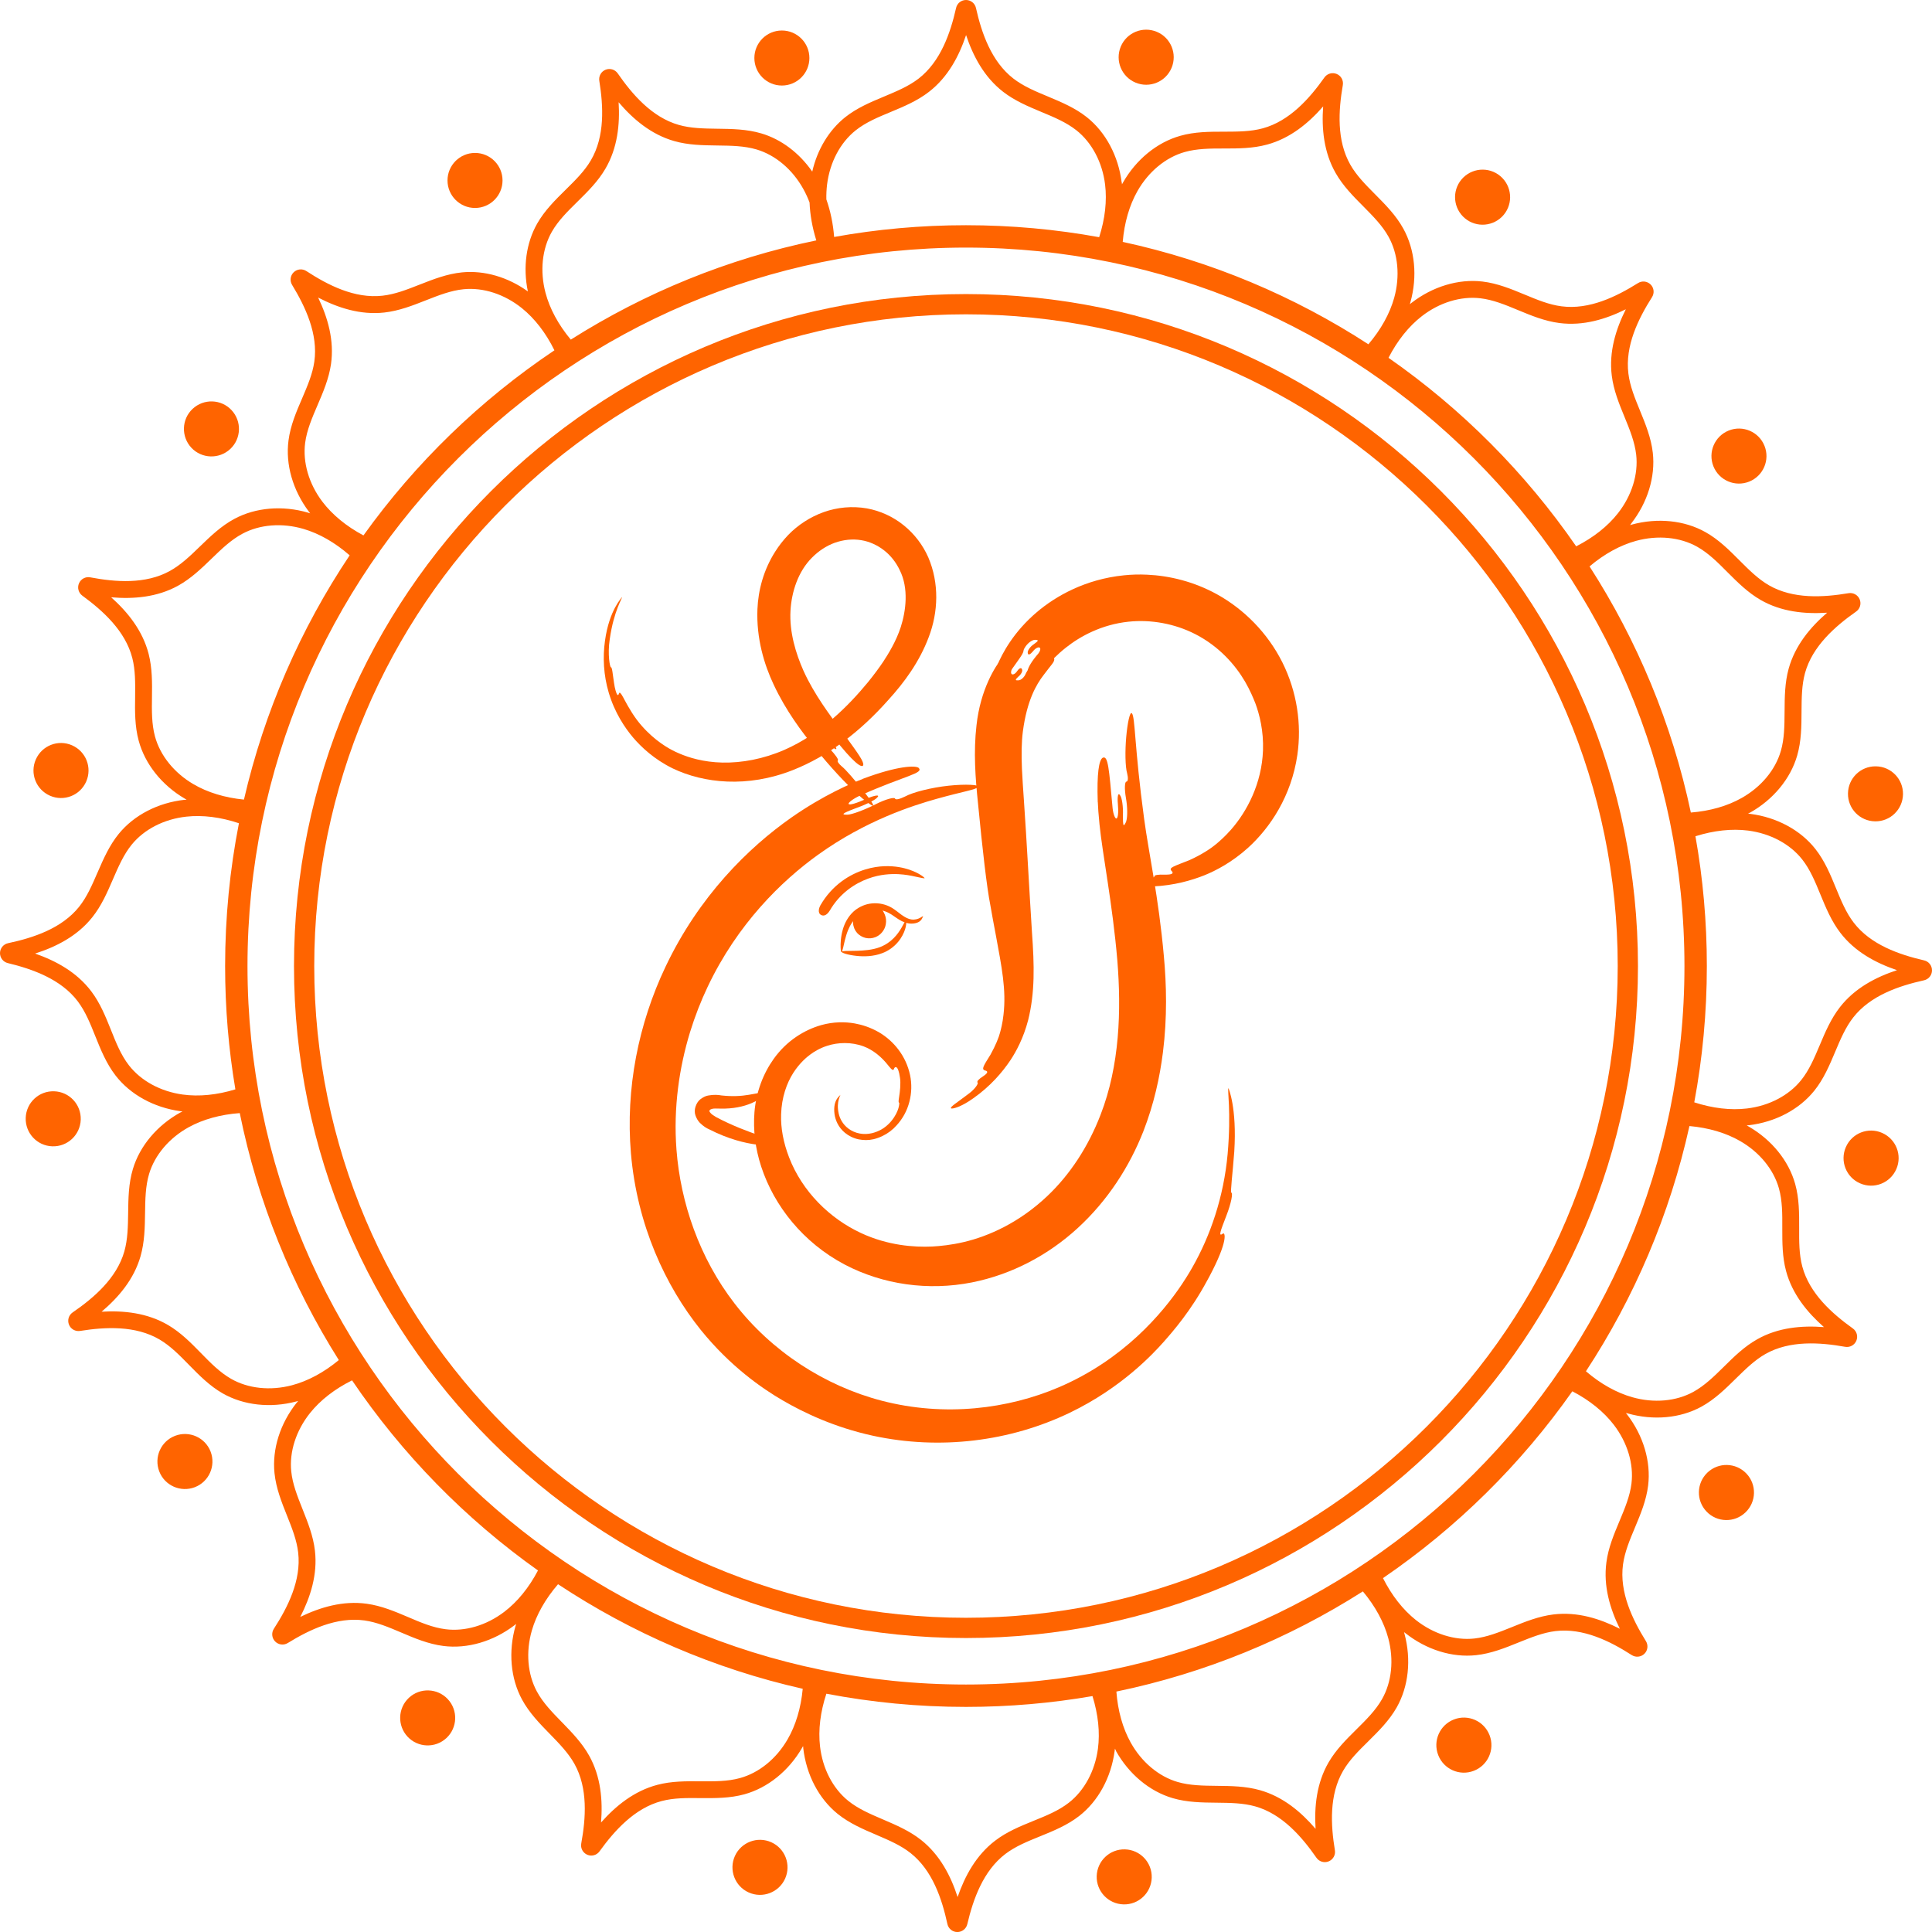 <svg width="100" height="100" viewBox="0 0 100 100" fill="none" xmlns="http://www.w3.org/2000/svg">
<path fill-rule="evenodd" clip-rule="evenodd" d="M58.058 9.445C57.888 8.074 57.231 6.841 56.254 6.066C55.647 5.584 54.943 5.289 54.261 5.004L54.236 4.993C53.584 4.723 52.969 4.465 52.453 4.066C51.31 3.181 50.806 1.705 50.515 0.411C50.46 0.17 50.247 0 50.001 0C49.753 0 49.54 0.17 49.487 0.411C49.194 1.705 48.69 3.181 47.55 4.066C47.038 4.461 46.431 4.715 45.786 4.986L45.767 4.993L45.742 5.004C45.06 5.289 44.356 5.584 43.749 6.066C42.908 6.736 42.302 7.741 42.042 8.883C41.375 7.919 40.438 7.21 39.408 6.906C38.657 6.683 37.886 6.673 37.14 6.663L37.136 6.663L37.112 6.663C36.417 6.653 35.758 6.643 35.139 6.467C33.75 6.074 32.73 4.891 31.975 3.8C31.835 3.597 31.574 3.517 31.343 3.61C31.115 3.702 30.98 3.941 31.02 4.184C31.23 5.492 31.316 7.051 30.584 8.297C30.256 8.858 29.78 9.326 29.28 9.819L29.278 9.821L29.266 9.833C28.738 10.353 28.192 10.892 27.806 11.569C27.232 12.574 27.061 13.841 27.322 15.084C26.291 14.341 25.067 13.984 23.915 14.098C23.14 14.175 22.429 14.454 21.738 14.725L21.719 14.732C21.062 14.991 20.443 15.234 19.794 15.306C18.357 15.467 16.969 14.755 15.858 14.03C15.65 13.895 15.379 13.92 15.201 14.093C15.023 14.266 14.991 14.537 15.119 14.747C15.808 15.88 16.475 17.292 16.269 18.721C16.177 19.361 15.916 19.969 15.64 20.614L15.635 20.626L15.634 20.628L15.634 20.628C15.338 21.314 15.033 22.023 14.933 22.799C14.77 24.038 15.156 25.379 15.989 26.484C16.01 26.513 16.032 26.541 16.054 26.57C16.021 26.559 15.987 26.549 15.953 26.539V26.537C14.627 26.148 13.233 26.266 12.135 26.855C11.444 27.225 10.891 27.761 10.353 28.281L10.35 28.284C9.844 28.775 9.365 29.236 8.793 29.552C7.53 30.252 5.973 30.129 4.67 29.883C4.427 29.838 4.186 29.966 4.088 30.194C3.99 30.422 4.063 30.685 4.261 30.831C5.331 31.613 6.49 32.661 6.848 34.059C7.008 34.681 7.001 35.336 6.994 36.027L6.994 36.062C6.983 36.809 6.973 37.581 7.179 38.341C7.505 39.547 8.375 40.64 9.568 41.339C9.598 41.357 9.628 41.374 9.658 41.391C9.623 41.394 9.587 41.398 9.551 41.402L9.554 41.397C8.18 41.547 6.939 42.189 6.149 43.157C5.66 43.757 5.356 44.455 5.062 45.13L5.049 45.159L5.038 45.183C4.762 45.821 4.5 46.424 4.099 46.929C3.199 48.06 1.715 48.544 0.419 48.819C0.178 48.869 0.003 49.083 2.76889e-05 49.328C-0.002 49.576 0.165 49.792 0.404 49.849C1.692 50.16 3.164 50.684 4.031 51.837C4.422 52.359 4.67 52.975 4.933 53.632C5.212 54.327 5.5 55.044 5.979 55.665C6.741 56.653 7.964 57.327 9.335 57.515L9.391 57.523L9.444 57.529C9.413 57.545 9.383 57.562 9.353 57.578L9.348 57.575C8.137 58.242 7.237 59.31 6.879 60.506C6.653 61.257 6.643 62.028 6.633 62.774L6.633 62.777C6.623 63.481 6.613 64.148 6.435 64.775C6.039 66.164 4.853 67.181 3.76 67.931C3.557 68.071 3.477 68.332 3.57 68.563C3.662 68.793 3.898 68.926 4.144 68.889C5.452 68.68 7.011 68.6 8.257 69.332C8.818 69.662 9.283 70.137 9.776 70.64L9.779 70.643L9.79 70.655L9.79 70.655C10.311 71.185 10.847 71.732 11.524 72.12C12.607 72.739 13.995 72.894 15.332 72.541C15.366 72.532 15.399 72.523 15.433 72.513C15.41 72.542 15.387 72.57 15.364 72.599V72.594C14.501 73.674 14.08 75.005 14.208 76.249C14.288 77.028 14.574 77.748 14.852 78.442L14.858 78.457C15.117 79.106 15.362 79.721 15.434 80.365C15.599 81.799 14.895 83.192 14.175 84.305C14.04 84.514 14.068 84.784 14.241 84.962C14.414 85.138 14.684 85.173 14.895 85.043C16.023 84.348 17.432 83.676 18.863 83.874C19.508 83.965 20.122 84.225 20.771 84.501C21.458 84.794 22.17 85.095 22.949 85.195C24.188 85.353 25.529 84.962 26.629 84.123C26.659 84.1 26.688 84.078 26.717 84.055C26.707 84.087 26.697 84.12 26.688 84.152H26.685C26.304 85.481 26.425 86.872 27.021 87.97C27.394 88.658 27.935 89.212 28.455 89.745L28.458 89.747C28.949 90.251 29.415 90.73 29.734 91.299C30.438 92.56 30.323 94.117 30.085 95.42C30.04 95.663 30.17 95.904 30.398 96.002C30.626 96.099 30.889 96.024 31.032 95.824C31.809 94.748 32.852 93.588 34.248 93.222C34.878 93.056 35.545 93.061 36.252 93.069L36.276 93.069C37.015 93.074 37.779 93.079 38.528 92.873C39.731 92.542 40.819 91.668 41.513 90.472C41.532 90.44 41.55 90.409 41.567 90.377L41.573 90.431L41.579 90.487L41.576 90.484C41.734 91.858 42.381 93.096 43.351 93.881C43.963 94.375 44.672 94.678 45.359 94.971L45.374 94.978L45.374 94.978C46.018 95.254 46.624 95.513 47.131 95.914C48.264 96.809 48.756 98.29 49.037 99.586C49.089 99.827 49.3 100 49.548 100.002C49.796 100.002 50.009 99.837 50.067 99.596C50.37 98.305 50.889 96.834 52.04 95.959C52.559 95.565 53.175 95.315 53.83 95.049L53.831 95.049C54.522 94.768 55.239 94.477 55.858 93.996C56.843 93.229 57.512 92.003 57.693 90.632L57.7 90.579C57.702 90.556 57.705 90.533 57.708 90.51L57.722 90.537C57.735 90.562 57.749 90.587 57.763 90.612L57.755 90.617C58.427 91.826 59.5 92.721 60.699 93.072C61.45 93.292 62.223 93.3 62.969 93.307L62.972 93.307C63.677 93.315 64.343 93.322 64.97 93.498C66.361 93.889 67.382 95.069 68.139 96.157C68.279 96.36 68.542 96.438 68.77 96.345C68.999 96.253 69.134 96.014 69.094 95.771C68.878 94.463 68.793 92.903 69.52 91.655C69.848 91.091 70.322 90.622 70.824 90.129L70.836 90.116C71.364 89.594 71.907 89.055 72.293 88.376C72.907 87.291 73.055 85.902 72.696 84.566C72.69 84.543 72.684 84.52 72.677 84.497L72.671 84.476C72.696 84.496 72.721 84.516 72.746 84.536V84.533C73.831 85.391 75.165 85.807 76.406 85.671C77.185 85.586 77.902 85.298 78.594 85.017L78.621 85.006C79.265 84.747 79.874 84.502 80.512 84.425C81.946 84.252 83.342 84.949 84.457 85.666C84.666 85.799 84.936 85.772 85.114 85.599C85.29 85.426 85.322 85.155 85.192 84.944C84.493 83.819 83.813 82.412 84.006 80.981C84.094 80.334 84.35 79.72 84.623 79.071L84.634 79.044C84.919 78.363 85.213 77.659 85.307 76.89C85.458 75.652 85.062 74.311 84.219 73.215C84.207 73.199 84.195 73.183 84.182 73.168L84.155 73.132L84.192 73.144L84.25 73.16H84.255C85.586 73.536 86.977 73.408 88.07 72.807C88.757 72.428 89.308 71.887 89.84 71.363L89.867 71.336C90.361 70.852 90.828 70.394 91.384 70.079C92.642 69.37 94.199 69.478 95.505 69.711C95.748 69.754 95.989 69.623 96.084 69.395C96.18 69.167 96.104 68.904 95.904 68.761C94.826 67.989 93.66 66.951 93.287 65.557C93.119 64.928 93.121 64.262 93.124 63.558V63.558V63.557C93.126 62.81 93.129 62.038 92.918 61.281C92.582 60.077 91.702 58.994 90.504 58.305C90.473 58.287 90.442 58.27 90.41 58.252C90.437 58.249 90.464 58.246 90.491 58.243L90.522 58.24L90.519 58.242C91.893 58.079 93.126 57.428 93.909 56.453C94.396 55.846 94.693 55.141 94.982 54.457L94.989 54.44C95.262 53.79 95.523 53.176 95.924 52.662C96.814 51.524 98.293 51.028 99.587 50.74C99.827 50.687 100 50.474 100 50.226C100 49.977 99.832 49.764 99.591 49.709C98.3 49.411 96.824 48.9 95.947 47.754C95.552 47.239 95.299 46.625 95.032 45.976L95.032 45.976L95.032 45.976L95.032 45.976L95.032 45.975L95.029 45.969C94.746 45.277 94.45 44.563 93.966 43.946C93.194 42.964 91.966 42.302 90.594 42.126C90.556 42.121 90.519 42.117 90.48 42.113C90.51 42.097 90.54 42.08 90.57 42.064H90.579C91.785 41.387 92.675 40.309 93.021 39.111C93.239 38.356 93.244 37.584 93.247 36.837L93.247 36.81V36.809C93.252 36.115 93.257 35.458 93.427 34.837C93.811 33.445 94.987 32.417 96.072 31.655C96.275 31.513 96.35 31.252 96.257 31.024C96.165 30.796 95.924 30.663 95.681 30.703C94.372 30.924 92.816 31.016 91.565 30.297C91.001 29.971 90.529 29.5 90.031 29.001C89.504 28.472 88.958 27.925 88.273 27.542C87.185 26.93 85.794 26.79 84.46 27.153C84.43 27.161 84.401 27.17 84.371 27.178L84.403 27.138L84.433 27.1H84.428C85.28 26.012 85.689 24.676 85.549 23.436C85.461 22.659 85.169 21.946 84.887 21.257L84.884 21.25C84.616 20.598 84.365 19.981 84.285 19.334C84.107 17.901 84.796 16.502 85.508 15.381C85.641 15.173 85.611 14.9 85.438 14.727C85.263 14.552 84.992 14.521 84.784 14.652C83.661 15.356 82.257 16.043 80.826 15.855C80.181 15.773 79.569 15.518 78.919 15.248L78.913 15.246C78.224 14.96 77.509 14.664 76.73 14.572C75.489 14.426 74.152 14.83 73.059 15.677C73.031 15.699 73.002 15.722 72.974 15.745L72.987 15.7L73.003 15.642C73.374 14.311 73.239 12.92 72.632 11.827C72.255 11.146 71.717 10.603 71.195 10.076L71.181 10.062L71.153 10.034C70.667 9.543 70.207 9.079 69.892 8.523C69.178 7.267 69.278 5.711 69.504 4.405C69.546 4.161 69.414 3.921 69.186 3.828C68.957 3.733 68.694 3.808 68.551 4.011C67.784 5.094 66.751 6.265 65.358 6.643C64.737 6.811 64.08 6.814 63.386 6.816L63.357 6.816C62.61 6.816 61.838 6.816 61.083 7.032C59.883 7.373 58.802 8.257 58.118 9.461C58.103 9.487 58.089 9.513 58.074 9.539C58.071 9.508 58.067 9.477 58.063 9.445H58.058ZM42.809 9.551C42.779 9.8 42.766 10.058 42.772 10.321C42.984 10.92 43.119 11.569 43.175 12.265C45.39 11.865 47.67 11.657 49.999 11.657C52.352 11.657 54.656 11.87 56.893 12.277C57.197 11.328 57.303 10.395 57.199 9.551C57.058 8.403 56.517 7.38 55.717 6.746C55.196 6.335 54.569 6.071 53.905 5.796L53.896 5.792C53.222 5.51 52.528 5.22 51.924 4.753C50.939 3.991 50.367 2.905 50.004 1.815C49.641 2.903 49.069 3.991 48.084 4.753C47.478 5.223 46.78 5.514 46.107 5.794L46.103 5.796C45.439 6.071 44.812 6.332 44.291 6.746C43.491 7.382 42.952 8.403 42.809 9.551ZM58.112 12.52C62.709 13.515 67.003 15.336 70.828 17.82C71.477 17.058 71.935 16.234 72.164 15.412C72.472 14.299 72.367 13.146 71.87 12.253C71.55 11.677 71.076 11.199 70.575 10.692L70.562 10.679C70.045 10.16 69.514 9.624 69.133 8.957C68.516 7.876 68.403 6.653 68.486 5.508C67.732 6.372 66.787 7.157 65.586 7.483C64.844 7.686 64.089 7.686 63.357 7.686C62.638 7.686 61.958 7.688 61.319 7.869C60.336 8.147 59.447 8.884 58.875 9.889C58.456 10.628 58.196 11.528 58.112 12.52ZM71.869 18.52C75.662 21.163 78.957 24.473 81.583 28.278C82.478 27.823 83.219 27.237 83.746 26.564C84.46 25.654 84.804 24.551 84.689 23.536C84.613 22.877 84.358 22.247 84.085 21.581C83.806 20.904 83.52 20.204 83.425 19.442C83.27 18.206 83.638 17.036 84.152 16.008C83.124 16.519 81.951 16.88 80.715 16.72C79.953 16.622 79.256 16.334 78.579 16.053C77.915 15.777 77.286 15.517 76.627 15.439C75.611 15.319 74.506 15.657 73.593 16.366C72.917 16.89 72.328 17.628 71.869 18.52ZM82.275 29.317C84.742 33.152 86.544 37.454 87.518 42.057C88.507 41.978 89.405 41.723 90.143 41.306C91.151 40.74 91.893 39.853 92.176 38.87C92.36 38.238 92.364 37.568 92.369 36.858L92.369 36.832L92.37 36.803C92.374 36.083 92.38 35.336 92.582 34.606C92.916 33.405 93.703 32.463 94.573 31.713C93.427 31.788 92.204 31.673 91.126 31.051C90.468 30.671 89.937 30.141 89.425 29.629L89.411 29.615C88.905 29.104 88.424 28.625 87.845 28.299C86.955 27.8 85.804 27.69 84.689 27.993C83.865 28.217 83.039 28.671 82.275 29.317ZM87.756 43.284C88.144 45.466 88.346 47.711 88.346 50.003C88.346 52.412 88.122 54.77 87.695 57.057C88.643 57.365 89.575 57.475 90.419 57.375C91.567 57.24 92.59 56.703 93.229 55.906C93.64 55.394 93.902 54.777 94.178 54.125L94.189 54.099C94.473 53.424 94.768 52.727 95.24 52.123C96.007 51.141 97.097 50.574 98.188 50.216C97.1 49.847 96.014 49.271 95.257 48.283C94.791 47.676 94.503 46.977 94.224 46.3L94.222 46.294C93.95 45.632 93.692 45.005 93.282 44.485C92.65 43.683 91.63 43.139 90.484 42.991C89.64 42.883 88.707 42.985 87.756 43.284ZM87.445 58.284C86.43 62.877 84.59 67.162 82.088 70.977C82.846 71.628 83.667 72.088 84.488 72.32C85.601 72.636 86.754 72.534 87.649 72.042C88.23 71.721 88.717 71.245 89.228 70.741C89.747 70.227 90.286 69.696 90.955 69.32C92.038 68.708 93.262 68.603 94.407 68.691C93.545 67.931 92.765 66.984 92.444 65.78C92.251 65.056 92.251 64.32 92.251 63.605V63.552V63.55C92.254 62.831 92.256 62.153 92.078 61.514C91.803 60.529 91.071 59.636 90.068 59.06C89.332 58.636 88.435 58.373 87.445 58.284ZM81.384 72.013C78.725 75.793 75.401 79.074 71.583 81.683C72.035 82.579 72.617 83.322 73.287 83.854C74.195 84.571 75.298 84.919 76.313 84.809C76.966 84.737 77.588 84.487 78.245 84.223L78.271 84.212C78.948 83.937 79.649 83.656 80.412 83.563C81.65 83.413 82.818 83.786 83.843 84.305C83.337 83.275 82.981 82.099 83.147 80.866C83.246 80.108 83.539 79.413 83.821 78.74L83.823 78.735L83.826 78.728C84.103 78.066 84.365 77.442 84.445 76.785C84.568 75.77 84.234 74.664 83.53 73.747C83.009 73.068 82.274 72.476 81.384 72.013ZM70.542 82.37C66.698 84.818 62.391 86.601 57.784 87.555C57.858 88.547 58.11 89.449 58.523 90.191C59.084 91.201 59.969 91.946 60.949 92.234C61.586 92.42 62.265 92.427 62.985 92.435L62.987 92.435C63.718 92.442 64.472 92.45 65.211 92.658C66.409 92.996 67.347 93.788 68.094 94.661C68.023 93.515 68.144 92.292 68.77 91.216C69.153 90.558 69.687 90.029 70.202 89.519L70.214 89.507C70.726 89.001 71.207 88.522 71.535 87.945C72.039 87.055 72.155 85.905 71.856 84.789C71.634 83.965 71.184 83.138 70.542 82.37ZM56.547 87.789C54.419 88.157 52.23 88.349 49.999 88.349C47.529 88.349 45.114 88.114 42.773 87.666C42.46 88.612 42.347 89.543 42.444 90.389C42.574 91.537 43.105 92.565 43.9 93.207C44.413 93.622 45.032 93.887 45.688 94.168L45.688 94.168L45.703 94.174L45.732 94.187C46.394 94.471 47.08 94.765 47.673 95.234C48.651 96.007 49.212 97.097 49.566 98.19C49.941 97.105 50.521 96.024 51.513 95.27C52.115 94.809 52.807 94.527 53.477 94.254L53.501 94.244C54.168 93.974 54.797 93.718 55.321 93.309C56.126 92.683 56.675 91.665 56.828 90.519C56.941 89.675 56.843 88.742 56.547 87.789ZM41.549 87.411C36.964 86.376 32.688 84.517 28.884 81.999C28.23 82.756 27.765 83.576 27.528 84.395C27.207 85.506 27.305 86.659 27.791 87.556C28.105 88.136 28.576 88.62 29.074 89.13L29.084 89.141L29.101 89.157L29.101 89.157C29.605 89.676 30.126 90.213 30.496 90.875C31.102 91.963 31.203 93.187 31.11 94.332C31.872 93.472 32.822 92.698 34.028 92.382C34.761 92.189 35.507 92.194 36.231 92.199H36.231L36.257 92.199L36.26 92.199C36.978 92.204 37.656 92.209 38.297 92.034C39.282 91.765 40.182 91.036 40.761 90.036C41.189 89.301 41.457 88.403 41.549 87.411ZM27.846 81.287C24.079 78.612 20.814 75.275 18.222 71.447C17.325 71.893 16.579 72.473 16.046 73.14C15.324 74.045 14.97 75.146 15.075 76.161C15.142 76.812 15.388 77.431 15.649 78.088L15.662 78.121L15.666 78.131C15.935 78.807 16.214 79.506 16.301 80.265C16.444 81.5 16.066 82.669 15.542 83.691C16.577 83.19 17.753 82.839 18.986 83.01C19.746 83.115 20.443 83.411 21.114 83.696C21.776 83.98 22.4 84.245 23.06 84.328C24.073 84.458 25.18 84.13 26.101 83.428C26.782 82.911 27.379 82.176 27.846 81.287ZM17.537 70.397C15.106 66.543 13.343 62.227 12.41 57.614C11.418 57.685 10.516 57.934 9.771 58.343C8.759 58.899 8.012 59.782 7.718 60.759C7.528 61.396 7.518 62.075 7.508 62.795C7.498 63.527 7.485 64.284 7.275 65.021C6.934 66.216 6.137 67.151 5.259 67.893C6.407 67.826 7.628 67.954 8.701 68.585C9.358 68.971 9.884 69.507 10.392 70.025L10.403 70.037C10.905 70.551 11.381 71.034 11.957 71.365C12.842 71.874 13.993 71.995 15.111 71.701C15.935 71.483 16.765 71.037 17.537 70.397ZM12.183 56.385C11.833 54.309 11.652 52.177 11.652 50.003C11.652 47.475 11.898 45.003 12.367 42.611C11.423 42.294 10.492 42.177 9.646 42.269C8.496 42.394 7.468 42.921 6.821 43.713C6.402 44.227 6.132 44.851 5.846 45.51L5.837 45.531C5.549 46.196 5.252 46.883 4.778 47.476C4.003 48.451 2.91 49.007 1.815 49.356C2.9 49.734 3.978 50.321 4.728 51.316C5.186 51.923 5.466 52.62 5.737 53.294L5.743 53.309C6.009 53.978 6.262 54.607 6.668 55.134C7.292 55.941 8.308 56.495 9.453 56.653C10.297 56.77 11.23 56.676 12.183 56.385ZM12.627 41.387C13.683 36.807 15.562 32.538 18.098 28.744C17.344 28.085 16.527 27.616 15.707 27.376C14.599 27.053 13.446 27.143 12.546 27.627C11.96 27.941 11.471 28.412 10.954 28.913L10.95 28.917C10.428 29.422 9.885 29.947 9.215 30.317C8.124 30.919 6.901 31.014 5.755 30.916C6.612 31.683 7.382 32.638 7.693 33.844C7.883 34.588 7.876 35.343 7.866 36.075C7.856 36.794 7.848 37.474 8.021 38.115C8.287 39.101 9.012 40.003 10.009 40.587C10.741 41.017 11.637 41.29 12.627 41.387ZM18.812 27.713C21.504 23.958 24.856 20.707 28.697 18.132C28.255 17.234 27.68 16.489 27.016 15.953C26.116 15.229 25.018 14.87 24 14.97C23.338 15.036 22.707 15.284 22.038 15.547C21.358 15.815 20.654 16.091 19.892 16.176C18.653 16.314 17.488 15.931 16.467 15.402C16.964 16.437 17.31 17.615 17.132 18.849C17.021 19.607 16.724 20.3 16.436 20.971L16.435 20.974L16.434 20.975C16.151 21.634 15.883 22.258 15.795 22.917C15.663 23.93 15.986 25.04 16.683 25.963C17.199 26.643 17.928 27.242 18.812 27.713ZM29.544 17.579C28.903 16.809 28.453 15.98 28.235 15.153C27.939 14.035 28.057 12.887 28.563 11.997C28.891 11.422 29.374 10.946 29.887 10.441L29.889 10.438L29.902 10.426L29.902 10.426C30.419 9.916 30.953 9.39 31.336 8.733C31.965 7.658 32.09 6.437 32.02 5.292C32.765 6.167 33.7 6.961 34.898 7.302C35.625 7.51 36.371 7.52 37.094 7.53L37.124 7.53L37.147 7.531C37.858 7.54 38.53 7.55 39.16 7.736C40.14 8.027 41.022 8.774 41.581 9.784C41.702 10.003 41.81 10.236 41.903 10.482C41.928 11.118 42.044 11.774 42.252 12.443C37.667 13.387 33.377 15.153 29.544 17.579ZM12.81 50.003C12.81 29.497 29.493 12.815 49.999 12.815C70.504 12.815 87.187 29.497 87.187 50.003C87.187 70.508 70.504 87.191 49.999 87.191C29.493 87.191 12.81 70.508 12.81 50.003Z" fill="#FF6400"/>
<path d="M49.999 84.784C30.819 84.784 15.217 69.182 15.217 50.003C15.217 30.823 30.819 15.221 49.999 15.221C69.179 15.221 84.781 30.823 84.781 50.003C84.781 69.182 69.179 84.784 49.999 84.784ZM49.999 16.269C31.398 16.269 16.265 31.402 16.265 50.003C16.265 68.603 31.398 83.736 49.999 83.736C68.6 83.736 83.733 68.603 83.733 50.003C83.733 31.402 68.6 16.269 49.999 16.269Z" fill="#FF6400"/>
<path d="M41.894 3.003C41.894 3.79 41.257 4.427 40.47 4.427C39.683 4.427 39.046 3.79 39.046 3.003C39.046 2.216 39.683 1.579 40.47 1.579C41.257 1.579 41.894 2.216 41.894 3.003Z" fill="#FF6400"/>
<path d="M60.641 3.512C60.337 4.239 59.503 4.58 58.776 4.276C58.049 3.973 57.708 3.138 58.011 2.411C58.315 1.684 59.149 1.344 59.876 1.647C60.603 1.95 60.944 2.785 60.641 3.512Z" fill="#FF6400"/>
<path d="M77.739 11.221C77.177 11.772 76.277 11.767 75.723 11.206C75.172 10.644 75.177 9.744 75.738 9.19C76.3 8.639 77.2 8.644 77.754 9.205C78.305 9.767 78.3 10.667 77.739 11.221Z" fill="#FF6400"/>
<path d="M90.54 24.927C89.81 25.221 88.98 24.867 88.687 24.138C88.394 23.408 88.747 22.579 89.477 22.285C90.206 21.992 91.036 22.345 91.329 23.075C91.623 23.804 91.269 24.634 90.54 24.927Z" fill="#FF6400"/>
<path d="M97.055 42.512C96.267 42.502 95.638 41.856 95.651 41.069C95.661 40.281 96.308 39.652 97.095 39.665C97.882 39.675 98.511 40.322 98.499 41.109C98.486 41.896 97.842 42.525 97.055 42.512Z" fill="#FF6400"/>
<path d="M96.278 61.25C95.556 60.937 95.225 60.097 95.541 59.375C95.854 58.653 96.694 58.322 97.416 58.638C98.138 58.954 98.469 59.791 98.153 60.513C97.839 61.235 97 61.566 96.278 61.25Z" fill="#FF6400"/>
<path d="M88.331 78.239C87.787 77.67 87.804 76.77 88.374 76.223C88.942 75.679 89.843 75.697 90.389 76.266C90.935 76.835 90.915 77.735 90.346 78.281C89.777 78.828 88.877 78.808 88.331 78.239Z" fill="#FF6400"/>
<path d="M74.441 90.84C74.157 90.106 74.523 89.281 75.258 88.998C75.992 88.714 76.817 89.08 77.1 89.815C77.384 90.549 77.018 91.374 76.283 91.657C75.549 91.941 74.724 91.575 74.441 90.84Z" fill="#FF6400"/>
<path d="M56.765 97.107C56.788 96.32 57.442 95.701 58.229 95.723C59.016 95.746 59.636 96.4 59.613 97.187C59.59 97.974 58.936 98.594 58.149 98.571C57.362 98.548 56.743 97.894 56.765 97.107Z" fill="#FF6400"/>
<path d="M38.038 96.067C38.362 95.35 39.207 95.032 39.923 95.355C40.641 95.678 40.959 96.523 40.636 97.24C40.312 97.957 39.467 98.276 38.75 97.952C38.033 97.629 37.715 96.784 38.038 96.067Z" fill="#FF6400"/>
<path d="M21.165 87.877C21.742 87.341 22.642 87.374 23.178 87.948C23.715 88.524 23.682 89.424 23.108 89.96C22.532 90.497 21.632 90.464 21.095 89.89C20.559 89.314 20.591 88.414 21.165 87.877Z" fill="#FF6400"/>
<path d="M9.062 74.318C9.796 74.037 10.621 74.403 10.902 75.138C11.182 75.872 10.816 76.697 10.082 76.978C9.347 77.258 8.523 76.893 8.242 76.158C7.961 75.424 8.327 74.599 9.062 74.318Z" fill="#FF6400"/>
<path d="M2.803 56.485C3.59 56.51 4.206 57.169 4.179 57.956C4.151 58.744 3.494 59.36 2.707 59.333C1.92 59.308 1.304 58.648 1.331 57.861C1.356 57.074 2.015 56.457 2.803 56.485Z" fill="#FF6400"/>
<path d="M3.728 38.577C4.45 38.892 4.778 39.732 4.462 40.452C4.147 41.174 3.307 41.502 2.587 41.186C1.865 40.87 1.537 40.031 1.853 39.311C2.169 38.589 3.008 38.261 3.728 38.577Z" fill="#FF6400"/>
<path d="M11.983 21.227C12.522 21.801 12.492 22.704 11.918 23.24C11.344 23.776 10.442 23.749 9.905 23.175C9.369 22.601 9.396 21.698 9.97 21.162C10.544 20.625 11.447 20.653 11.983 21.227Z" fill="#FF6400"/>
<path d="M24.587 10.764C25.373 10.764 26.011 10.126 26.011 9.34C26.011 8.553 25.373 7.916 24.587 7.916C23.801 7.916 23.163 8.553 23.163 9.34C23.163 10.126 23.801 10.764 24.587 10.764Z" fill="#FF6400"/>
<path d="M56.819 41.519C56.767 40.002 56.886 39.348 57.069 39.225C57.358 39.075 57.401 39.788 57.587 41.824C57.619 42.133 57.714 42.375 57.782 42.367C57.869 42.355 57.901 42.042 57.861 41.61C57.825 41.238 57.873 40.988 57.976 41.167C58.075 41.282 58.142 41.773 58.122 42.205C58.122 42.335 58.122 42.442 58.126 42.517C58.138 42.775 58.182 42.755 58.277 42.557C58.285 42.541 58.293 42.521 58.297 42.498C58.364 42.268 58.36 41.761 58.281 41.321C58.194 40.834 58.214 40.465 58.301 40.458C58.392 40.45 58.4 40.267 58.34 40.026C58.241 39.685 58.229 38.877 58.293 38.148C58.356 37.427 58.483 36.825 58.582 36.916C58.764 37.098 58.709 38.619 59.22 42.383C59.457 44.146 59.968 46.419 60.242 49.498C60.377 50.952 60.42 52.663 60.194 54.461C60.032 55.757 59.727 57.151 59.18 58.557C58.471 60.36 57.35 62.131 55.769 63.577C54.264 64.955 52.378 65.966 50.31 66.377C48.048 66.825 45.699 66.492 43.722 65.454C41.571 64.318 40.069 62.424 39.4 60.384C39.095 59.453 38.976 58.494 39.051 57.563C39.138 56.517 39.503 55.567 40.05 54.802C40.719 53.867 41.63 53.309 42.506 53.059C43.144 52.881 43.742 52.885 44.237 52.972C44.609 53.039 45.065 53.174 45.536 53.455C46.249 53.887 46.891 54.636 47.105 55.646C47.2 56.101 47.188 56.577 47.069 57.028C46.951 57.492 46.721 57.908 46.408 58.248C46.202 58.482 45.952 58.669 45.671 58.803C45.52 58.874 45.366 58.93 45.212 58.966C44.954 59.025 44.693 59.021 44.451 58.974C44.174 58.918 43.932 58.795 43.738 58.637C43.385 58.348 43.239 57.971 43.195 57.67C43.088 56.854 43.548 56.692 43.496 56.66C43.528 56.68 43.27 56.997 43.409 57.63C43.465 57.884 43.611 58.189 43.912 58.415C44.078 58.538 44.281 58.633 44.506 58.672C44.704 58.708 44.918 58.704 45.136 58.653C45.219 58.633 45.303 58.605 45.386 58.573C45.711 58.447 45.96 58.237 46.139 58.019C46.547 57.524 46.562 57.084 46.539 57.076C46.507 57.068 46.507 57.005 46.519 56.91C46.543 56.715 46.606 56.422 46.602 56.022C46.602 55.931 46.594 55.848 46.582 55.777C46.479 55.052 46.297 55.234 46.277 55.313C46.238 55.436 46.166 55.38 46.016 55.198C45.897 55.052 45.572 54.62 45.045 54.323C44.942 54.263 44.827 54.208 44.7 54.16C44.059 53.923 43.373 53.95 42.819 54.129C42.419 54.255 42.121 54.45 41.963 54.564C41.765 54.707 41.392 55.016 41.064 55.527C40.723 56.058 40.458 56.791 40.43 57.678C40.406 58.391 40.549 59.144 40.842 59.904C41.523 61.675 42.953 63.074 44.566 63.822C45.96 64.472 47.323 64.563 48.25 64.52C48.678 64.496 49.24 64.44 49.878 64.29C51.186 63.985 52.766 63.276 54.216 61.901C55.373 60.804 56.324 59.366 56.966 57.698C57.956 55.147 58.043 52.302 57.833 49.712C57.587 46.8 57.065 44.217 56.91 42.668C56.859 42.165 56.831 41.769 56.823 41.523L56.819 41.519Z" fill="#FF6200"/>
<path d="M51.882 34.072C52.116 33.806 52.326 33.632 52.484 33.541C52.662 33.442 52.789 33.434 52.884 33.485C53.015 33.572 53.011 33.695 52.884 33.905C52.785 34.072 52.615 34.294 52.389 34.618C52.314 34.733 52.318 34.86 52.373 34.896C52.448 34.939 52.571 34.86 52.67 34.709C52.757 34.579 52.872 34.539 52.9 34.65C52.944 34.741 52.849 34.916 52.702 35.03C52.524 35.197 52.547 35.224 52.722 35.213C52.852 35.205 53.019 35.05 53.09 34.876C53.165 34.694 53.292 34.61 53.359 34.666C53.431 34.721 53.49 34.682 53.514 34.587C53.518 34.563 53.53 34.535 53.546 34.507C53.633 34.349 53.863 34.183 54.1 34.092C54.334 34 54.54 33.996 54.564 34.092C54.607 34.254 54.394 34.424 54.017 34.939C53.641 35.426 53.157 36.251 52.944 37.855C52.872 38.421 52.864 39.039 52.896 39.8C52.92 40.339 52.956 40.814 52.999 41.452C53.146 43.563 53.272 46.023 53.415 48.266C53.538 49.973 53.574 51.364 53.217 52.802C52.975 53.733 52.591 54.434 52.306 54.866C51.886 55.495 51.268 56.22 50.384 56.842C49.699 57.334 49.259 57.413 49.224 57.365C49.168 57.29 49.509 57.092 50.131 56.617C50.46 56.379 50.65 56.086 50.602 56.038C50.539 55.975 50.67 55.848 50.872 55.717C51.153 55.535 51.149 55.444 50.986 55.408C50.781 55.349 50.907 55.167 51.268 54.588C51.529 54.121 51.7 53.689 51.759 53.459C51.799 53.313 51.894 52.964 51.941 52.52C52.092 51.233 51.846 50.048 51.549 48.428C51.43 47.81 51.331 47.26 51.264 46.875C51.074 45.925 50.848 43.916 50.626 41.626C50.483 40.252 50.384 38.932 50.543 37.546C50.745 35.676 51.529 34.46 51.87 34.06L51.882 34.072Z" fill="#FF6200"/>
<path d="M44.649 40.315C46.471 39.63 47.379 39.618 47.545 39.741C47.842 40.03 46.848 40.137 44.506 41.183C44.146 41.349 43.896 41.551 43.924 41.611C43.964 41.69 44.344 41.571 44.839 41.349C45.275 41.155 45.576 41.115 45.402 41.282C45.299 41.417 44.728 41.686 44.225 41.86C43.54 42.118 43.552 42.173 43.864 42.169C44.106 42.161 44.772 41.908 45.303 41.638C45.849 41.357 46.297 41.25 46.325 41.333C46.356 41.417 46.574 41.361 46.848 41.226C47.248 41.009 48.179 40.767 49.098 40.668C49.985 40.573 50.738 40.62 50.639 40.731C50.492 40.882 49.894 40.953 48.476 41.349C47.248 41.694 44.823 42.459 42.343 44.241C40.45 45.6 38.172 47.822 36.631 51.071C36.282 51.804 35.973 52.592 35.715 53.428C35.161 55.242 34.848 57.322 35.014 59.505C35.224 62.254 36.203 65.114 38.017 67.463C39.927 69.943 42.684 71.73 45.631 72.499C48.908 73.354 52.204 72.918 54.795 71.809C58.158 70.375 60.174 67.966 61.173 66.477C61.331 66.239 61.517 65.95 61.708 65.613C62.654 63.958 63.34 61.949 63.542 59.734C63.736 57.516 63.514 56.367 63.585 56.324C63.585 56.324 64.029 57.31 63.886 59.604C63.803 60.737 63.672 61.723 63.736 61.735C63.823 61.751 63.728 62.282 63.474 62.931C63.154 63.759 63.05 64.033 63.304 63.847C63.399 63.783 63.605 64.175 62.591 66.085C62.555 66.152 62.52 66.216 62.48 66.287C61.652 67.828 60.741 68.882 60.21 69.48C59.683 70.07 58.055 71.833 55.377 73.12C52.287 74.61 48.65 75.066 45.18 74.313C43.199 73.881 41.618 73.128 40.517 72.487C39.455 71.873 37.795 70.724 36.27 68.834C34.444 66.56 32.978 63.415 32.657 59.699C32.372 56.347 33.045 52.988 34.448 50.037C36.175 46.396 38.73 43.877 40.973 42.308C42.613 41.163 44.059 40.545 44.653 40.319L44.649 40.315Z" fill="#FF6200"/>
<path d="M54.204 34.429C53.721 34.9 53.527 35.11 53.305 35.063C53.087 34.999 53.051 34.627 53.741 33.831C53.84 33.712 53.871 33.577 53.824 33.529C53.756 33.47 53.598 33.541 53.459 33.72C53.34 33.866 53.21 33.938 53.198 33.803C53.166 33.696 53.313 33.47 53.519 33.339C53.756 33.165 53.784 33.125 53.57 33.117C53.416 33.117 53.166 33.3 53.031 33.545C52.901 33.787 52.75 33.934 52.675 33.882C52.6 33.831 52.524 33.906 52.485 34.048C52.449 34.239 52.184 34.647 51.954 34.979C51.72 35.32 51.49 35.625 51.415 35.542C51.344 35.459 51.352 35.098 51.621 34.433C51.871 33.827 52.461 32.706 53.673 31.679C54.64 30.859 56.169 29.98 58.178 29.778C58.562 29.738 58.962 29.726 59.374 29.746C60.527 29.798 61.787 30.099 62.983 30.756C64.393 31.537 65.606 32.753 66.374 34.282C67.135 35.807 67.38 37.495 67.151 39.075C66.842 41.203 65.744 42.843 64.595 43.885C63.755 44.641 62.916 45.073 62.333 45.307C61.695 45.56 60.78 45.834 59.671 45.881C59.394 45.893 59.128 45.889 58.875 45.873C57.801 45.814 57.31 45.537 57.31 45.485C57.31 45.41 57.801 45.505 58.807 45.537C59.156 45.557 59.465 45.509 59.632 45.45C59.707 45.422 59.75 45.398 59.746 45.374C59.734 45.283 59.968 45.263 60.273 45.271C60.697 45.283 60.764 45.196 60.638 45.077C60.475 44.903 60.768 44.843 61.577 44.515C62.211 44.23 62.702 43.897 62.935 43.699C63.07 43.588 63.375 43.33 63.704 42.958C64.564 41.983 65.308 40.533 65.372 38.85C65.411 37.824 65.186 36.972 64.984 36.421C64.873 36.136 64.702 35.724 64.441 35.276C63.942 34.421 63.098 33.45 61.862 32.82C60.8 32.278 59.572 32.056 58.411 32.179C57.017 32.325 55.904 32.939 55.179 33.514C54.699 33.89 54.347 34.286 54.212 34.425L54.204 34.429Z" fill="#FF6200"/>
<path d="M43.745 38.077C44.438 39.036 44.723 39.424 44.68 39.606C44.616 39.78 44.173 39.479 43.151 38.172C43.087 38.093 43.02 38.022 42.964 37.97C42.885 37.899 42.822 37.859 42.798 37.879C42.774 37.899 42.79 37.966 42.842 38.065C42.893 38.16 42.972 38.283 43.083 38.418C43.27 38.651 43.364 38.838 43.218 38.758C43.111 38.723 42.877 38.461 42.699 38.176C42.687 38.156 42.671 38.132 42.659 38.113C42.422 37.732 42.378 37.685 42.414 37.922C42.426 38.002 42.489 38.129 42.576 38.275C42.679 38.438 42.814 38.62 42.964 38.774C43.242 39.067 43.416 39.317 43.368 39.361C43.321 39.4 43.408 39.527 43.563 39.662C43.777 39.828 44.236 40.371 44.601 40.826C44.973 41.294 45.282 41.71 45.179 41.706C45.072 41.698 43.967 40.933 42.117 38.636C41.518 37.899 40.671 36.778 40.045 35.435C39.557 34.405 39.142 33.046 39.205 31.525C39.245 30.558 39.518 29.5 40.128 28.546C40.318 28.245 40.544 27.955 40.805 27.682C41.297 27.179 41.922 26.759 42.648 26.502C43.337 26.26 44.101 26.181 44.874 26.315C45.567 26.442 46.225 26.743 46.783 27.195C47.326 27.634 47.762 28.201 48.047 28.847C48.622 30.19 48.566 31.683 48.071 32.978C47.592 34.254 46.807 35.324 45.971 36.239C44.541 37.851 42.889 39.131 41.027 39.864C38.686 40.787 36.424 40.545 34.812 39.769C33.861 39.301 33.195 38.675 32.763 38.168C32.347 37.673 31.817 36.897 31.508 35.851C31.238 34.943 31.195 34.02 31.313 33.173C31.535 31.548 32.209 30.915 32.189 30.911C32.244 30.919 31.773 31.576 31.559 33.093C31.44 33.878 31.571 34.543 31.622 34.539C31.686 34.532 31.713 34.888 31.781 35.344C31.805 35.506 31.832 35.637 31.86 35.732C31.939 36.013 31.999 36.025 32.034 35.902C32.07 35.803 32.126 35.862 32.248 36.08C32.343 36.251 32.593 36.758 32.965 37.261C33.627 38.129 34.38 38.616 34.812 38.838C34.895 38.881 35.017 38.941 35.168 39.004C35.651 39.21 36.396 39.448 37.394 39.471C38.393 39.491 39.51 39.289 40.607 38.81C42.465 37.994 43.899 36.556 44.925 35.312C45.254 34.904 45.508 34.559 45.718 34.246C45.979 33.846 46.383 33.2 46.625 32.452C46.89 31.62 47.045 30.451 46.569 29.508C46.383 29.116 46.106 28.752 45.749 28.478C45.413 28.217 45.001 28.027 44.573 27.959C44.129 27.884 43.65 27.936 43.206 28.094C42.766 28.253 42.354 28.53 42.018 28.874C41.316 29.58 40.972 30.622 40.916 31.608C40.853 32.721 41.19 33.822 41.59 34.722C42.136 35.938 43.024 37.106 43.408 37.621C43.555 37.816 43.662 37.962 43.745 38.073V38.077Z" fill="#FF6200"/>
<path d="M42.944 47.137C42.921 47.176 42.869 47.256 42.794 47.315C42.723 47.374 42.628 47.414 42.517 47.367C42.287 47.264 42.406 46.959 42.461 46.864C42.612 46.602 42.782 46.368 42.964 46.166C43.717 45.326 44.648 44.986 45.318 44.879C45.947 44.78 46.478 44.855 46.819 44.942C47.168 45.029 47.417 45.152 47.56 45.231C47.861 45.402 47.857 45.461 47.857 45.461C47.857 45.461 47.817 45.469 47.496 45.398C47.358 45.366 47.08 45.303 46.764 45.267C46.443 45.231 45.951 45.215 45.405 45.338C44.822 45.469 44.018 45.806 43.376 46.535C43.222 46.713 43.071 46.915 42.944 47.141V47.137Z" fill="#FF6200"/>
<path d="M47.797 47.414C47.766 47.39 47.552 47.64 47.179 47.592C47.017 47.572 46.862 47.489 46.672 47.358C46.541 47.264 46.347 47.097 46.153 46.982C45.868 46.816 45.511 46.725 45.135 46.76C45.096 46.764 45.056 46.768 45.012 46.776C44.687 46.832 44.402 46.982 44.18 47.18C43.891 47.446 43.725 47.779 43.638 48.064C43.511 48.472 43.503 48.868 43.511 49.054C43.515 49.201 43.535 49.284 43.554 49.284C43.578 49.284 43.602 49.209 43.638 49.066C43.673 48.915 43.757 48.484 43.891 48.155C43.994 47.905 44.153 47.624 44.394 47.422C44.577 47.267 44.814 47.153 45.072 47.105C45.103 47.101 45.135 47.093 45.171 47.093C45.468 47.061 45.765 47.129 46.003 47.255C46.181 47.347 46.343 47.481 46.518 47.588C46.732 47.727 46.953 47.802 47.167 47.806C47.793 47.802 47.742 47.37 47.797 47.414Z" fill="#FF6200"/>
<path d="M43.562 49.264C43.554 49.312 43.852 49.426 44.347 49.478C44.695 49.514 45.191 49.518 45.666 49.335C45.745 49.304 45.825 49.272 45.896 49.232C46.55 48.88 46.815 48.286 46.882 47.969C46.922 47.786 46.91 47.679 46.882 47.672C46.85 47.664 46.807 47.759 46.724 47.909C46.581 48.175 46.288 48.662 45.741 48.935C45.678 48.967 45.614 48.999 45.547 49.023C45.147 49.177 44.684 49.201 44.355 49.213C43.883 49.224 43.57 49.209 43.562 49.264Z" fill="#FF6200"/>
<path d="M44.307 47.414C44.307 47.414 44.129 47.525 44.165 47.85C44.181 47.988 44.24 48.151 44.367 48.293C44.474 48.408 44.62 48.503 44.803 48.547C44.965 48.583 45.143 48.575 45.31 48.507C45.314 48.507 45.318 48.507 45.322 48.503C45.46 48.444 45.579 48.353 45.666 48.242C45.765 48.119 45.825 47.98 45.848 47.842C45.916 47.469 45.742 47.188 45.611 47.061C45.496 46.95 45.405 46.931 45.385 46.95C45.365 46.978 45.417 47.041 45.476 47.16C45.539 47.291 45.623 47.529 45.551 47.77C45.524 47.861 45.48 47.953 45.413 48.028C45.353 48.095 45.278 48.155 45.191 48.19C45.191 48.19 45.187 48.19 45.183 48.19C45.08 48.23 44.965 48.242 44.866 48.226C44.751 48.206 44.648 48.155 44.569 48.087C44.474 48.004 44.41 47.897 44.379 47.802C44.303 47.592 44.343 47.43 44.307 47.414Z" fill="#FF6200"/>
<path d="M45.527 46.938C45.658 47.057 45.749 47.22 45.785 47.394C45.821 47.568 45.805 47.751 45.737 47.917C45.662 48.099 45.523 48.254 45.353 48.345C45.183 48.436 44.973 48.468 44.783 48.428C44.581 48.384 44.394 48.258 44.279 48.083C44.165 47.909 44.121 47.691 44.157 47.485C44.351 47.287 44.592 47.137 44.854 47.045C45.068 46.97 45.298 46.934 45.523 46.942L45.527 46.938Z" fill="#FF6200"/>
<path d="M44.684 47.878C44.831 47.878 44.95 47.759 44.95 47.612C44.95 47.466 44.831 47.347 44.684 47.347C44.538 47.347 44.419 47.466 44.419 47.612C44.419 47.759 44.538 47.878 44.684 47.878Z" fill="#FF6200"/>
<path d="M40.251 59.176C40.236 59.346 38.627 59.437 36.725 58.463C36.571 58.399 36.401 58.292 36.23 58.122L36.199 58.09C36.119 57.999 36.044 57.873 35.997 57.734C35.949 57.595 35.949 57.441 35.997 57.286C36.06 57.1 36.151 56.961 36.29 56.87C36.413 56.779 36.551 56.716 36.678 56.7C36.955 56.652 37.173 56.668 37.343 56.7C37.914 56.763 38.377 56.732 38.75 56.668C39.245 56.589 39.554 56.498 39.586 56.577C39.633 56.641 39.4 56.886 38.889 57.104C38.488 57.274 37.946 57.397 37.296 57.381C37.11 57.381 36.939 57.365 36.848 57.397C36.801 57.413 36.757 57.429 36.741 57.461C36.725 57.476 36.71 57.492 36.71 57.492C36.71 57.492 36.725 57.508 36.725 57.524C36.725 57.54 36.741 57.572 36.773 57.603C36.773 57.603 36.778 57.608 36.789 57.619C36.836 57.682 36.943 57.742 37.066 57.821C38.75 58.716 40.283 58.998 40.251 59.18V59.176Z" fill="#FF6200"/>
</svg>
